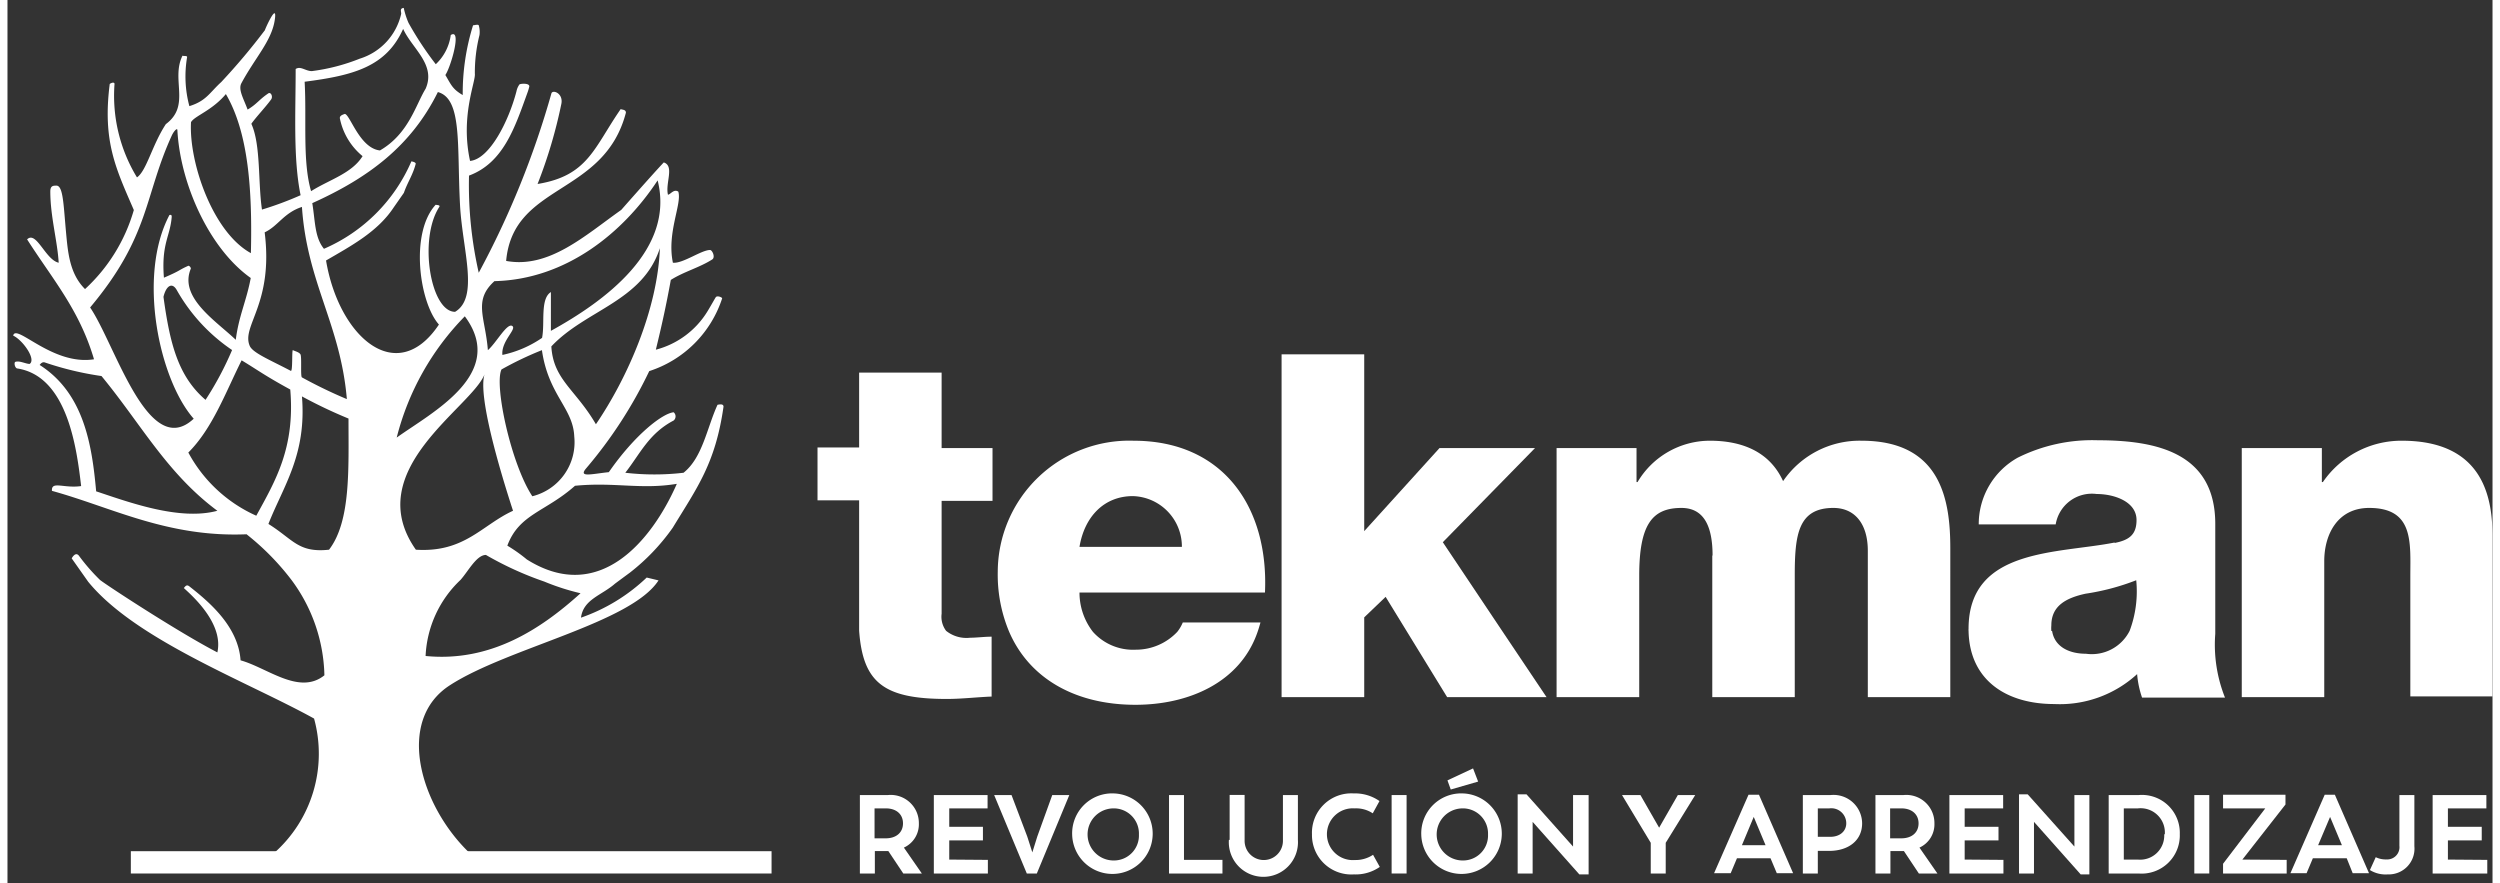 <svg xmlns="http://www.w3.org/2000/svg" width="167" height="59" data-name="Livello 1" viewBox="0 0 166 59"><rect x="0" y="0" width="166" height="59" fill="#333333" stroke="none"/><defs><style>.cls-1{fill:#fff;}</style></defs><path class="cls-1" d="M75.18,33.14a3.37,3.37,0,0,1,3.27,3.39H71.61c.33-2,1.63-3.39,3.57-3.39m-3.57,6.44H84c.26-5.65-2.75-10.14-8.78-10.14a8.79,8.79,0,0,0-9.07,8.76,9.86,9.86,0,0,0,.76,4h0c1.35,3.13,4.43,4.88,8.44,4.88,3.54,0,7-1.48,8.16-4.88h0c.07-.2.13-.41.19-.62H78.51a2.53,2.53,0,0,1-.37.63,3.8,3.8,0,0,1-2.77,1.19,3.6,3.6,0,0,1-2.86-1.19h0a4.28,4.28,0,0,1-.9-2.58"></path><path class="cls-1" d="M30.89,57c-3.32-3.16-5-8.87-1.33-11.23,3.85-2.49,12.09-4.15,13.93-7l-.79-.19a12.15,12.15,0,0,1-4.39,2.68c.16-1.23,1.37-1.48,2.27-2.27,0,0,.47-.35,1-.74a14,14,0,0,0,2.86-3c1.63-2.68,2.85-4.29,3.39-8.08,0-.19-.2-.17-.4-.13-.71,1.55-1,3.53-2.27,4.54a16.85,16.85,0,0,1-3.89,0c1-1.28,1.57-2.62,3.23-3.49a.36.36,0,0,0,0-.55c-.74.07-2.58,1.48-4.33,4-1.16.12-2.06.38-1.51-.26a29.79,29.79,0,0,0,4.21-6.49,7.57,7.57,0,0,0,4.87-4.86c0-.07-.34-.21-.43-.07s-.25.44-.54.92a5.74,5.74,0,0,1-3.46,2.58c.4-1.64.7-3,1-4.66.86-.55,1.91-.82,2.77-1.37.22-.15,0-.63-.15-.63-.58,0-1.82.92-2.48.85-.42-2,.62-3.94.36-4.75-.3-.19-.5.17-.69.21-.19-.77.45-1.92-.28-2.16-.65.68-2.84,3.17-2.84,3.17-2.42,1.71-4.83,3.94-7.69,3.41.47-5.21,6.54-4.32,8-9.9,0-.21-.21-.19-.35-.24-1.79,2.59-2.18,4.45-5.55,5A32.33,32.33,0,0,0,37,6.93c.13-.68-.54-.95-.66-.71a58.83,58.83,0,0,1-4.86,12,26.42,26.42,0,0,1-.65-6.49c2.29-.85,3.06-3.2,3.89-5.5a3.5,3.5,0,0,0,.14-.46c0-.23-.57-.19-.66-.13A1.18,1.18,0,0,0,34,6.1c-.52,2-1.8,4.53-3.1,4.65-.66-3,.39-5.3.32-5.83a10.3,10.3,0,0,1,.31-2.58,1.57,1.57,0,0,0-.05-.65c-.05-.08-.3,0-.38,0a15.27,15.27,0,0,0-.69,4.66c-.68-.4-.76-.66-1.16-1.34.35-.5,1.13-3.15.36-2.67a3.25,3.25,0,0,1-1,1.95,21.92,21.92,0,0,1-1.82-2.76,5.14,5.14,0,0,1-.32-1s-.12,0-.17.08,0,.19,0,.31a4.07,4.07,0,0,1-2.77,3,13,13,0,0,1-3.2.83c-.42,0-.75-.36-1.08-.14,0,2.88-.17,6,.33,8.43A22.29,22.29,0,0,1,17,14c-.27-1.79-.07-4.33-.71-5.73.27-.4,1-1.17,1.33-1.64.11-.17,0-.46-.17-.41-.65.43-.77.72-1.41,1.1-.26-.72-.65-1.34-.41-1.77.91-1.69,2-2.8,2.22-4.19s-.71.73-.65.65a42.7,42.7,0,0,1-2.92,3.47c-.79.72-1,1.26-2.13,1.61A7.65,7.65,0,0,1,12,3.81c0-.1-.22-.05-.31-.09-.79,1.6.57,3.32-1.11,4.57-.92,1.4-1.29,3.12-1.93,3.56a10.48,10.48,0,0,1-1.5-6.24c0-.15-.22-.08-.32,0-.49,3.85.42,5.67,1.61,8.42a11.47,11.47,0,0,1-3.26,5.28c-1.06-1.05-1.15-2.53-1.28-3.91-.16-1.78-.19-3-.63-3-.21,0-.41,0-.41.39,0,1.67.48,3.33.56,4.76-.89-.2-1.49-2.16-2.11-1.56C3,18.64,4.8,20.68,5.78,24,3,24.44.56,21.57.38,22.42,1,22.7,1.94,24,1.48,24.31c-.26,0-.67-.23-.94-.14-.11,0-.08.36.09.44,3.39.5,4,5.39,4.29,7.86-1.16.17-2-.37-1.95.32,4,1.1,7.71,3.12,13,2.9a17,17,0,0,1,3,3.05,11.05,11.05,0,0,1,2.2,6.37c-1.68,1.35-3.8-.5-5.6-1-.16-2.28-2.11-3.91-3.42-4.94-.19-.15-.27,0-.37.11.46.43,2.68,2.33,2.24,4.3-2.59-1.34-7.4-4.49-7.84-4.84a13,13,0,0,1-1.38-1.58c-.25-.38-.51.14-.51.14l1.1,1.56C8.56,42.75,16,45.52,20.48,48a8.86,8.86,0,0,1-2.69,9M27.93,43.82a7.44,7.44,0,0,1,2.33-5.08c.52-.58,1.07-1.67,1.7-1.67a22.06,22.06,0,0,0,3.9,1.78,15.58,15.58,0,0,0,2.42.78c-2.63,2.38-6,4.62-10.35,4.19M44.69,32.37c-1.64,3.71-5.15,8.05-10,5a10.37,10.37,0,0,0-1.3-.92c.79-2.12,2.53-2.24,4.52-4,2.63-.26,4.4.27,6.8-.13M33,24.68a22.34,22.34,0,0,1,2.7-1.29c.43,3,2.08,3.86,2.16,5.76a3.72,3.72,0,0,1-2.8,4C33.64,31,32.5,25.73,33,24.68m6.33,3.7c-1.36-2.36-2.87-3-3-5.24,2.3-2.45,6.09-3,7.25-6.56-.15,4.05-2.14,8.64-4.3,11.8m-6.75-9.6c4.77-.11,8.59-3.22,10.9-6.73,1.17,4.65-3.55,8.08-7.13,10.05V19.51c-.73.45-.39,2.08-.59,3.06a7.42,7.42,0,0,1-2.65,1.14c-.09-.94,1-1.74.65-1.94s-1.08,1.16-1.62,1.62c-.17-2.19-1-3.31.44-4.61M26,29.23a17.79,17.79,0,0,1,4.55-8.1c2.85,3.84-2.21,6.42-4.55,8.1M19.85,5.46c3.26-.42,5.45-1,6.58-3.53.6,1.32,2.21,2.38,1.5,4C27.27,7,26.8,8.94,24.88,10.05c-1.36-.15-2-2.42-2.35-2.44-.16.06-.33.11-.33.28a4.37,4.37,0,0,0,1.52,2.54C23,11.59,21.5,12,20.28,12.77c-.58-2-.29-4.75-.43-7.31m-.18,8.36c.34,5.07,2.58,7.86,3,12.84a31.45,31.45,0,0,1-3-1.45c-.11-.06,0-1.38-.1-1.54s-.41-.22-.5-.28,0,1.49-.15,1.38c-1.43-.75-2.54-1.2-2.74-1.67-.57-1.34,1.6-2.79,1-7.58.89-.41,1.28-1.31,2.5-1.7M14.58,6.27c1.52,2.58,1.78,6.44,1.68,10.64-2.57-1.41-4.15-6.1-4-8.75.24-.42,1.41-.77,2.34-1.89M5.52,20.54C9.55,15.73,9.11,13.11,11,9c.16-.3.35-.47.35-.3.19,3.58,2.12,7.9,4.9,9.87-.29,1.55-.8,2.53-1,4.13-1.31-1.26-3.82-2.82-3-4.76a.23.23,0,0,0-.16-.19c-.72.32-.45.29-1.64.8-.18-2.28.42-2.75.52-4.06,0-.18-.08-.13-.15-.13-2.16,4.09-.68,11,1.62,13.61C9.41,30.8,7.2,23,5.52,20.54M15,23.39a21.37,21.37,0,0,1-1.77,3.32c-1.86-1.59-2.39-3.83-2.81-6.88.18-.75.58-1,.89-.45a11.86,11.86,0,0,0,3.69,4m-9.08,9.4c-.28-3.06-.81-6.51-3.77-8.4.07-.1.19-.22.34-.17a21,21,0,0,0,3.79.91c2.64,3.2,4.37,6.5,7.74,9-2.52.68-5.9-.57-8.1-1.3m6.16-2.59c1.62-1.62,2.48-4,3.56-6.16,1.08.65,1.51,1,3.25,1.95.33,3.9-1,6.11-2.27,8.43a9.6,9.6,0,0,1-4.54-4.22m9.4,6.49c-2.06.22-2.38-.68-4.05-1.72,1-2.54,2.56-4.62,2.24-8.52a32,32,0,0,0,3.11,1.48c0,3.36.16,6.86-1.3,8.76m5-23.84c.24-.7.6-1.19.79-1.94,0-.12-.29-.16-.29-.16a11.19,11.19,0,0,1-5.84,5.84c-.63-.77-.58-1.86-.78-3.05,3.73-1.68,6.6-3.8,8.39-7.42,1.64.45,1.27,3.56,1.48,7.55.16,3,1.29,6.16-.33,7.13-1.64,0-2.45-4.85-1.06-7,.09-.13-.11-.13-.24-.15-1.73,1.89-1.09,6.53.22,8-2.82,4.22-6.69.82-7.54-4.28,1.72-1,3.46-1.93,4.53-3.56ZM31.87,25c-.46,1.42,1,6.36,1.9,9.12-2.08.95-3.24,2.81-6.49,2.6C23.55,31.42,31,27.23,31.87,25"></path><rect class="cls-1" x="8.24" y="56.86" width="42.8" height="1.49"></rect><path class="cls-1" d="M140.76,36.24C136.94,37,131,36.6,131,42a.76.76,0,0,0,0,.15h5.53a2.22,2.22,0,0,1,0-.38c0-1.31,1-1.83,2.28-2.11a15.58,15.58,0,0,0,3.39-.9,7.49,7.49,0,0,1-.44,3.38h0a2.83,2.83,0,0,1-2.92,1.53c-1.1,0-2.09-.45-2.26-1.52H131c.07,3.32,2.56,4.88,5.72,4.88a7.64,7.64,0,0,0,5.54-2,6.36,6.36,0,0,0,.33,1.57h5.54a9.54,9.54,0,0,1-.65-4.26V35c0-4.72-3.86-5.59-7.84-5.59a11.16,11.16,0,0,0-5.35,1.16,5.08,5.08,0,0,0-2.61,4.46h5.14A2.45,2.45,0,0,1,139.56,33c1.14,0,2.66.49,2.66,1.74,0,1-.52,1.34-1.46,1.53"></path><path class="cls-1" d="M149.25,29.93V46.57h5.51V37.49c0-1.82.91-3.56,3-3.56,3,0,2.75,2.31,2.75,4.59v8H166V35.89c0-2.41-.45-6.45-6.06-6.45a6.36,6.36,0,0,0-5.27,2.76h-.07V29.93Z"></path><polygon class="cls-1" points="99.86 42.17 95.88 36.22 102.04 29.93 95.66 29.93 90.63 35.48 90.63 23.67 85.11 23.67 85.11 42.17 85.11 46.57 90.63 46.57 90.63 42.17 90.63 41.24 92.06 39.87 93.47 42.17 96.17 46.57 102.81 46.57 99.86 42.17"></polygon><path class="cls-1" d="M113.88,37.11v9.46h5.51V38.43c0-2.7.22-4.5,2.58-4.5,1.43,0,2.3,1.06,2.3,2.86v9.78h5.51V36.63c0-3.17-.58-7.19-5.93-7.19a6.19,6.19,0,0,0-5.24,2.7c-.91-2-2.79-2.7-4.89-2.7a5.62,5.62,0,0,0-4.83,2.76h-.07V29.93h-5.34V46.57H109V38.46c0-3.4.85-4.53,2.82-4.53,1.5,0,2.08,1.22,2.08,3.18"></path><path class="cls-1" d="M62.4,24.89H56.89v5H54.11v3.53h2.78v7.41c0,.46,0,.9,0,1.3.25,3.48,1.65,4.56,5.85,4.56,1,0,2-.12,3-.16v-4c-.49,0-1,.07-1.43.07a2.17,2.17,0,0,1-1.61-.46A1.57,1.57,0,0,1,62.4,41V33.46h3.4V29.93H62.4Z"></path><path class="cls-1" d="M59.84,58.35l-1-1.5h-.9v1.5h-1V53.11h1.87A1.88,1.88,0,0,1,60.88,55a1.71,1.71,0,0,1-1,1.62l1.2,1.73ZM57.92,56h.75c.69,0,1.15-.38,1.15-1s-.46-1-1.14-1h-.76Z"></path><path class="cls-1" d="M65.49,57.44v.91H61.88V53.11h3.59V54H62.91v1.23h2.25v.91H62.91v1.28Z"></path><path class="cls-1" d="M70.93,53.11l-2.17,5.24h-.67l-2.18-5.24h1.16l1.05,2.77.34,1.06.33-1.06,1-2.77Z"></path><path class="cls-1" d="M71.12,55.74A2.67,2.67,0,0,1,73.89,53a2.69,2.69,0,1,1-2.77,2.7Zm4.46,0A1.68,1.68,0,0,0,73.89,54a1.74,1.74,0,0,0,0,3.48A1.67,1.67,0,0,0,75.58,55.74Z"></path><path class="cls-1" d="M81.16,57.44v.91H77.59V53.11h1v4.33Z"></path><path class="cls-1" d="M81.64,56.1v-3h1v3.07a1.28,1.28,0,1,0,2.56,0V53.11h1v3a2.31,2.31,0,1,1-4.61,0Z"></path><path class="cls-1" d="M87.14,55.73A2.63,2.63,0,0,1,89.92,53a2.86,2.86,0,0,1,1.73.51l-.45.82A2,2,0,0,0,90,54a1.73,1.73,0,1,0,0,3.45,2.11,2.11,0,0,0,1.22-.35l.45.81a2.82,2.82,0,0,1-1.73.5A2.63,2.63,0,0,1,87.14,55.73Z"></path><path class="cls-1" d="M92.46,53.11h1v5.24h-1Z"></path><path class="cls-1" d="M94.44,55.74A2.67,2.67,0,0,1,97.21,53a2.69,2.69,0,1,1-2.77,2.7Zm4.46,0A1.68,1.68,0,0,0,97.21,54a1.74,1.74,0,0,0,0,3.48A1.67,1.67,0,0,0,98.9,55.74Zm-2.71-3.61,1.71-.8.34.88-1.83.53Z"></path><path class="cls-1" d="M105.62,53.11v5.3H105l-3.12-3.51v3.45h-1V53.06h.59l3.11,3.49V53.11Z"></path><path class="cls-1" d="M110.77,56.3v2.05h-1V56.3l-1.92-3.19h1.23l1.25,2.18,1.25-2.18h1.16Z"></path><path class="cls-1" d="M117.77,57.33h-2.24l-.42,1H114l2.3-5.24H117l2.28,5.24h-1.09Zm-1.91-.87h1.58l-.79-1.89Z"></path><path class="cls-1" d="M123.89,55c0,1.13-.89,1.83-2.18,1.84h-.78v1.51h-1V53.11h1.85A1.91,1.91,0,0,1,123.89,55Zm-1.06,0a1,1,0,0,0-1.13-1h-.77v1.9h.77C122.43,55.92,122.83,55.5,122.83,55Z"></path><path class="cls-1" d="M127.68,58.35l-1-1.5h-.9v1.5h-1V53.11h1.87A1.88,1.88,0,0,1,128.72,55a1.71,1.71,0,0,1-1,1.62l1.2,1.73ZM125.76,56h.75c.69,0,1.15-.38,1.15-1s-.47-1-1.14-1h-.76Z"></path><path class="cls-1" d="M133.33,57.44v.91h-3.61V53.11h3.59V54h-2.57v1.23H133v.91h-2.26v1.28Z"></path><path class="cls-1" d="M139.07,53.11v5.3h-.58l-3.12-3.51v3.45h-1V53.06h.58l3.12,3.49V53.11Z"></path><path class="cls-1" d="M145.11,55.72a2.55,2.55,0,0,1-2.75,2.63h-2V53.11h2A2.53,2.53,0,0,1,145.11,55.72Zm-1,0A1.62,1.62,0,0,0,142.31,54h-.94v3.42h.94A1.61,1.61,0,0,0,144.07,55.74Z"></path><path class="cls-1" d="M146.08,53.11h1v5.24h-1Z"></path><path class="cls-1" d="M152.25,57.44v.91H148V57.7L150.82,54H148v-.91h4.17v.65l-2.88,3.68Z"></path><path class="cls-1" d="M156.26,57.33H154l-.42,1h-1.08l2.29-5.24h.68l2.28,5.24h-1.09Zm-1.91-.87h1.59l-.79-1.89Z"></path><path class="cls-1" d="M157.81,58.12l.39-.86a1.5,1.5,0,0,0,.71.15.82.82,0,0,0,.87-.91V53.11h1v3.42A1.72,1.72,0,0,1,159,58.41,2,2,0,0,1,157.81,58.12Z"></path><path class="cls-1" d="M165.65,57.44v.91H162V53.11h3.59V54h-2.57v1.23h2.26v.91h-2.26v1.28Z"></path></svg>